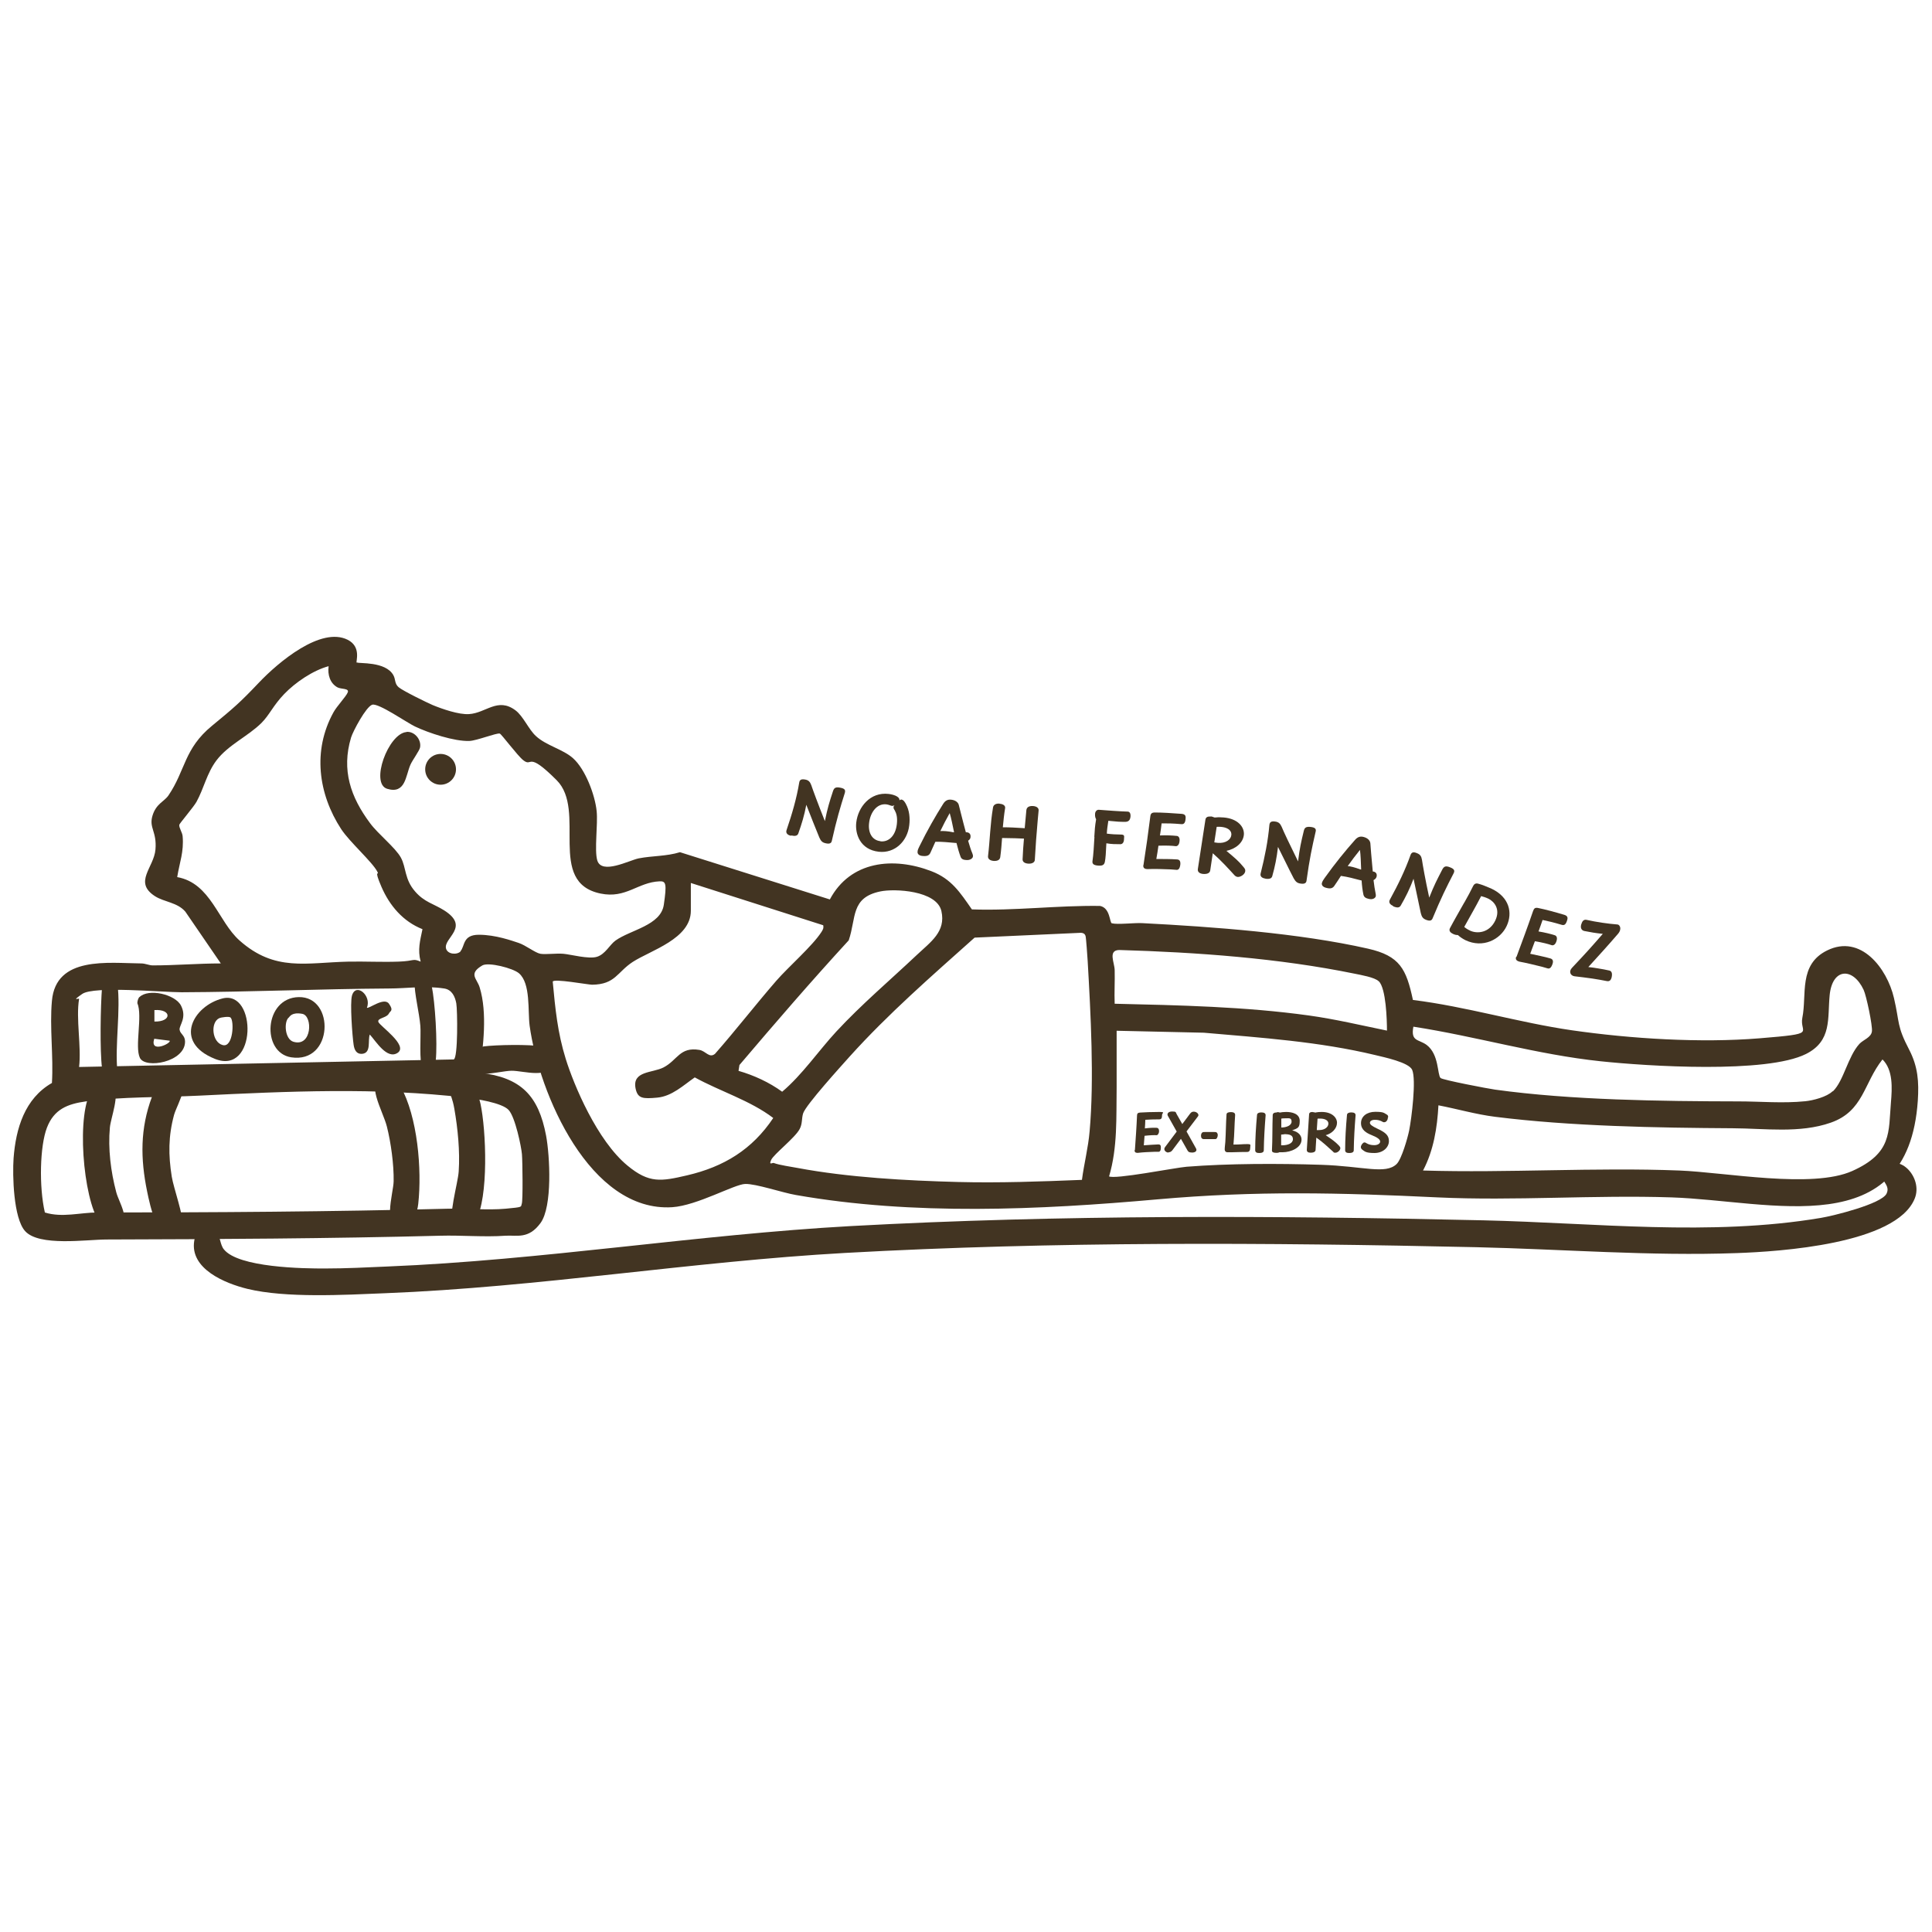 <?xml version="1.0" encoding="UTF-8"?>
<svg id="Calque_1" xmlns="http://www.w3.org/2000/svg" version="1.1" viewBox="0 0 1280 1280" fill="#423422">
  <!-- Generator: Adobe Illustrator 29.4.0, SVG Export Plug-In . SVG Version: 2.1.0 Build 152)  -->
  <g id="NAME">
    <g>
      <g>
        <path d="M236.6,438.9c1,.9,18.8-.9,24,8.4,1.6,2.8.7,5.6,3.5,8s18.8,10.2,22.5,11.8c6.3,2.6,17.5,6.5,24.2,6,11.2-.7,18.9-11.3,30.7-2.5,5.2,3.9,8.7,12.6,13.5,17,6.7,6.3,18,8.8,24.6,14.7,8.2,7.3,14.6,24.3,15.7,35.1.9,8.7-1.6,25.8.4,32.6,2.9,9.7,21.1,0,27.4-1.3,9.3-1.8,18.3-1.3,27.4-4.1l99.3,31.3c13.6-25.6,42.1-28.4,67.3-18.7,13.3,5.1,19,14.1,26.8,25.3,28.3,1,56.5-2.7,84.9-2.3,6.8,1.3,6.3,11.1,7.8,11.5,3.9,1,15.1-.4,20.2-.1,46.6,2.4,104,6.6,149.5,16.9,21.2,4.8,25.4,13.5,29.8,34,35.5,4.4,70.1,15,105.4,20.1,39,5.6,85,8.5,124.3,5.3s26.2-3.2,28.3-13.6c3.1-15.3-2.7-35.2,16.4-44.6,22.3-11,39.7,11.8,44.3,31.5,3.9,16.7,1.7,18.2,10.1,34.3,5.8,11.2,6.5,21.2,5.7,33.7-6.5,95.3-96.9,66.3-163.2,64.1-51.5-1.7-103.8,2.4-155,0-64.4-3.1-120.3-4.5-185.5,1.3-78.4,7-161.8,10.8-239.7-2.9-8.8-1.5-26.3-7.5-33.5-7.3s-31.8,14.3-48.3,15.4c-54.6,3.5-88.3-75.3-94.5-120.2-1.3-9.8.8-28.1-7.1-34.8-4-3.4-20.1-7.5-24.2-5.2-9.6,5.6-3.5,8.8-1.8,14.6,5.2,17,2.3,39.1,0,56.5,27.4,3.1,39,15.2,44,41.7,2.5,13.4,4.3,47-3.7,57.9s-15.6,7.9-23.3,8.4c-13.9,1-29.1-.4-43.2,0-73.5,1.9-147.7,2.3-220.9,2.5-13.5,0-44.8,4.8-54.1-5.6-7.7-8.6-8.4-36.9-7.6-48.3,1.5-19.7,7.4-39.5,25.4-49.8,1.1-17.6-1.6-37.1,0-54.4,2.6-29.9,37.3-25,59.2-24.8,2.7,0,5.2,1.3,7.6,1.3,15.2,0,30-1.3,45.1-1.3l-23.5-34.3c-5.3-6.2-14-6.3-20.2-10.3-14.3-9.3-.6-18.9.4-30.9s-4.4-14.2-2-22.3,7.8-9.4,10.6-13.5c11.4-16.8,10.3-30.9,28.8-46.1,14.2-11.7,18.3-15.1,31.1-28.6s41.1-37.4,58.9-28.4c9.2,4.7,5.2,14.5,5.9,15.1h.3ZM217.6,441.4c-10.3,2.8-21.9,10.7-29.3,18.4s-9.7,13.8-15.1,19.2c-9,8.9-22,14.5-29.8,24.8-6.4,8.5-8.3,18.5-13.2,27.4-1.8,3.3-11.2,14.3-11.4,15.2-.4,1.8,2,5.1,2.2,7.6.9,10.5-2,17.2-3.6,27.1,22.3,4,27.1,29.4,41.3,42,23.5,20.9,44.2,14.6,72.3,14,11-.2,22.1.4,33.1,0s9-2.3,14.6,0c-2.1-8-.4-13.7,1.2-21.5-12.9-5.1-21.8-15.6-27.2-28.1s-1.1-7.1-2.7-10c-3.3-6.4-18.3-19.6-23.9-28.1-15.3-23.4-19.1-52.2-5.2-77.4,2.2-4.1,8.4-10.5,9.5-13.3s-4.4-2-6.8-3.3c-5-2.7-6.6-8.5-5.9-13.8v-.2ZM304.9,630.4c3.3-3.4,1.3-11.1,12.4-11.1s22,4,26.3,5.4c4.6,1.5,11,6.6,14.4,7.2s10.4-.4,15.2,0,16.8,3.7,22.3,2,8.4-7.9,12.2-10.7c10-7.2,30.1-10,32.1-23.8s1.5-15.7-2.8-15.5c-14.5.6-22.2,11.6-39.1,8.1-36-7.4-9-55-29.1-75.1s-15.7-8.1-22.2-13.3c-3.8-3-14.4-17.3-15.5-17.6-2.2-.5-15.2,4.7-20.1,4.9-9.9.4-27.1-5.3-36.1-9.6-5.3-2.5-24.2-15.7-28.3-14.4s-12.7,17.5-14,21.7c-6.5,21.6-.3,39.5,12.6,56.8,5.3,7.2,16.8,16.2,20.4,22.8s2.3,14.3,9.4,22.4c6.1,7.1,12.2,8.1,19.2,12.5,17.6,11.1-.5,18.3,1.3,25.3,1,3.9,7.2,4.4,9.7,1.9h-.3ZM457.7,585v18.4c0,18.6-26.6,26.2-38.5,33.9-10.4,6.8-11.5,14.9-26.9,15.1-2.7,0-25.9-4.3-26.1-2,1.7,18.1,3.2,33.7,8.6,51.1s20.8,54.2,41,70.8c14.3,11.8,22.2,10.4,39.4,6.4,24.5-5.7,43.2-17.2,57.1-38-15.2-11.6-35.1-17.6-52-26.9-7.5,5.2-15.1,12.5-24.8,13.4s-13,.6-14.4-6c-2.4-11.8,11.1-10.2,18.5-14,9.3-4.8,10.7-13.8,23.8-11.6,4.2.7,6.5,5.7,10.3,2.6,13.9-15.8,26.8-32.5,40.6-48.4,8.1-9.3,24-23.1,29.9-32.3,1-1.6,1.6-2.5,1.2-4.5l-87.7-28ZM489.4,709.5c10.1,2.9,20.3,7.6,28.8,13.8,13.3-11.2,23.9-26.9,35.9-39.9,16.8-18.1,35.5-33.9,53.4-50.8,9-8.5,19.3-15.3,16.2-29s-31.2-15-40.5-13c-19.7,4.1-15.8,17.5-20.9,32.4-24.8,27-48.7,54.7-72.4,82.6l-.6,3.8h0ZM716.8,781.8c1.4-10.8,4.2-21.5,5.1-32.3,3.1-34.3.7-78.3-1.3-113-.2-2.8-1-15.1-1.4-16.4-.5-1.5-1.5-2-3-2.1l-70.5,3.2c-28.4,25.4-57.1,50.3-82.7,78.7-5.8,6.5-29,32-30.9,37.7-1.1,3.5-.4,6.9-2.3,10.4-3,5.8-17.2,16.7-18.9,20.5s.8,1.7,1.7,2c4.1,1.5,11.2,2.4,15.8,3.3,33.6,6.3,72.1,8.4,106.3,9.3,27.3.7,54.8-.3,81.9-1.4h.2ZM913.4,650.1c-2.6-2.6-12-4.2-15.9-5-50.2-10.3-104.7-14.2-155.9-15.7-7.7.1-3.2,8.3-3.1,13.3.2,7.4-.3,14.9,0,22.3,42.7,1,86.4,1.9,128.8,7.8,17.3,2.4,34.5,6.5,51.6,10,0-7.1-.6-27.9-5.4-32.7h0ZM1214.4,723c7.2-7.1,9.8-22.9,17.5-31.4,2.5-2.7,7.8-4.2,8.3-8.3.5-3.7-3.7-23.7-5.5-27.5-7-15-20.7-14.7-22.5,3.5-1.5,15.5,1.6,30.3-15.7,39-26.2,13.1-105.2,8.1-136.2,4.8-41.8-4.4-82.4-16.5-123.9-22.9-1.9,10,3.5,8.2,8.8,12.1,8.3,6.3,7,19.7,9.2,21.9,1.3,1.3,31.7,7.1,36.1,7.7,50.5,7,110,7.7,161.2,7.8,14.6,0,29.4,1.4,44.3-.1,5.2-.5,14.4-2.9,18.1-6.6h.3ZM52.4,661.8c-2.2,13,1.6,31.5,0,45.1l248.2-5c2.9-.8,2.5-32.9,1.7-37.2s-2.8-9-8-9.8c-13.1-2-24.4,0-36.7,0-45.7.3-91.7,2.3-137.2,2.5-12.7,0-58.1-4.3-65.9,1.1s-2,2.5-2.2,3.3h0ZM734.6,779.3c3.3,2.4,44-5.7,51.5-6.3,27.8-2.2,60.9-2.2,89-1.3s42.9,6.6,50.2-.5c3.3-3.2,7.3-17.3,8.3-22.2,1.6-8,4.8-33.6,2-40.2-2.2-5-18.8-8.4-24.5-9.8-37-8.9-75.6-11.5-113.5-14.8l-57.8-1.3v37.4c-.3,19.9.7,39.8-5,59.1h-.2ZM943,775.5c56.2,1.7,113.6-2.2,169.7,0,30.5,1.2,88,12.2,114.5.3s23.9-25.6,25.6-45.5c.8-9.4,1.5-21.4-5.6-28.4-12.5,15.7-12.5,34.3-34.3,41.9-20.5,7.2-43.8,3.8-64.8,3.7-50.5-.3-107.6-1.3-157.6-7.6-12.7-1.6-25-5.2-37.5-7.6-.8,14.9-3.2,29.9-10.2,43.2h.2ZM29.7,803.3c11.5,3.6,23.5,0,34.8,0,77.1,0,155-.5,232.4-2.5,12.3-.3,26.2,1.1,38.1,0s9.9-1.1,10.7-3.3.5-28,.1-32.8-4.4-24.5-8.8-29.3-21.5-7.4-28.6-8.2c-58.9-6.9-117.7-4.2-176.6-1.3-24,1.2-51.4.6-74.9,3.8-12.2,1.7-21.1,5.2-25.8,17.4s-5.3,39.1-1.4,56.1h0Z"/>
        <path d="M269.3,484.9c5.3-.5,10,5.1,9,10.3-.4,2.2-5,8.3-6.4,11.5-3.2,7.3-3.2,19.6-15.4,15.9-11.4-3.5.7-36.6,12.8-37.6h0Z"/>
        <circle cx="291.9" cy="509.7" r="10.2"/>
      </g>
      <g>
        <g>
          <path d="M143.6,816.5c2.2,2.1,2.2,8.2,4.7,11.2,9.6,12.1,52.6,12.8,67.5,12.7,13.2,0,27.3-.7,40.7-1.3,103-4.2,204.6-21.1,307.3-26.8,139.3-7.6,279.9-7,419.3-3.8,73.4,1.7,150.2,10.7,223.2-1.6,8-1.3,40.2-9.2,43.6-16.1s-7.7-9.4-.7-17.2c8.9-10,25.1,6.7,19.3,20.6-12.4,30.1-89.6,35-117.7,36-57.6,2.1-115.4-2.6-172.8-3.9-138.9-3.1-279.3-3.9-418.1,3.8-101.9,5.7-202.6,22.7-304.9,26.7-26.9,1.1-65.6,3.3-91.1-2.9-14.7-3.6-38.3-13.2-35.2-31.9s10.4-9.6,14.8-5.5h0Z"/>
          <path d="M118.1,815.8c-13,12.2-18.9-18.2-20.6-26.3-4.5-21.9-4.7-41.8,3.2-62.9s4.6-14.8,13.4-14.7c15.6,0,3.3,19.3,1.2,26.8-3.8,14.1-3.8,26.5-1.5,40.9,1.2,7.5,8.1,26.6,7,31.8s-1.9,3.7-2.7,4.4Z"/>
          <path d="M75,720c4.6,4.9-1.6,20.5-2.2,27-1.3,14.1.6,29.2,4.2,42.8,1.8,7,10.1,18.8,1.6,23.9s-9.5.6-12.7-4c-10.9-15.4-15.8-73.2-4.6-88.2,3.2-4.3,10-5.4,13.7-1.5Z"/>
          <path class="st0" d="M92.4,660.6c6-5.9,23.6-1.9,27.5,5.6,4.2,8.2-1.4,13.2-.9,16.1s3.6,3.6,3.6,7.8c0,13.6-26.3,18.2-29.9,10.8s1.9-27.9-1.7-36.3c0-1.3.5-3.2,1.4-4.1h0ZM102.3,676.8c11.6.3,11.6-8.4,0-7.6v7.6ZM112.4,689.5l-10.2-1.3c-3.2,10,11.4,3,10.2,1.3Z"/>
          <path d="M197.9,660.6c24.2-.5,23,44.2-5,39.9-19.9-3.1-18-39.4,5-39.9ZM191.2,674.2c-3.2,3-2.5,14.3,3.2,16,12.4,3.7,12.9-17.2,5.9-18.5s-8.3,1.8-9.1,2.6h0Z"/>
          <path d="M147.4,661.5c22.9-5.8,22.9,51.3-5.1,40s-14-35.2,5.1-40ZM152.7,674.1c-.9-.8-6-.2-7.5.5-5.9,2.8-4.8,16,2.4,17.8,6.9,1.8,7.7-16.1,5.1-18.3Z"/>
          <path d="M69.2,647.6c3.6-3.7,8-1,8.6,4.1,2.3,17.7-1.8,40.3,0,58.5-2.7,7-9.3,4.4-10.2-2.5-1.5-11.6-1-41.3,0-53.5s.2-5.2,1.6-6.6Z"/>
          <g>
            <path d="M300.5,812c-4.1-5,2.9-27.9,3.4-35.9.9-13.2-.6-28.5-2.9-41.6s-6.6-12.7-1.7-18.9c10.3-13,17.2,7.5,19,15.5,3.8,17.4,5.6,62.5-3.2,77.7s-10.1,8.7-14.7,3v.2Z"/>
            <path d="M254.1,713.5c5.6-1.2,8.6,1.5,11.2,6.1,11.4,20.2,14.3,55.3,11.8,78-.6,5.2-3.1,15.2-9.4,16.1-15.5,2.2-7-23.1-6.9-31.1.2-10.9-1.8-25.7-4.5-36.3s-14.9-30.2-2.2-32.8h0Z"/>
            <path d="M320.2,693.3c8.4-1.1,30.7-1.5,38.7,0s8.9,4.3,8,9.9c-2,12.4-20,6.1-28,6.2-8.3,0-37.6,9-32.2-9.1,1.4-4.8,9.2-6.4,13.5-6.9h0Z"/>
          </g>
        </g>
        <path class="st0" d="M243,667.6c1.1,1.2,11.4-7.3,14.7-2.6s.8,4.7,0,6.4c-1.5,3.1-8,3-7,5.7s19.9,15.5,12.8,20.4c-7.1,4.8-14.6-7.9-18.5-12.1-1.5,3.9,1.2,12.2-5.1,12.8-3.7.3-5.1-2.6-5.6-5.9-.9-6-2.5-27.9-1.1-32.7,2.6-8.9,13.1,0,9.9,8h0Z"/>
        <path d="M280,708c-2.5-3.8-1-22.6-1.5-28.3-.7-8.6-4-21.5-3.9-29.3s9.1-8.4,11.4,2.7,3.9,37.9,2.7,49.5c-.6,5.9-5.8,9.9-8.7,5.4h0Z"/>
      </g>
      <g>
        <path d="M751.9,762c.5-7.3,1.1-15.4,1.4-22.8,0-1.4.5-2,2-2.1,3.2-.2,8.1-.4,12.6-.4s2,.6,2,2c0,2.3-.6,2.9-1.9,2.9-4.2,0-5.9.1-9.2.3,0,2.3-.2,3.5-.3,5.7,3-.4,5.7-.5,7.8-.4.8,0,1.6.6,1.6,2.2s-.9,2.7-1.6,2.7c-1.7-.1-4.5,0-8,.4-.2,2.3-.3,4.2-.5,6.3,3.1-.2,6.8-.5,9.7-.6,1.1,0,1.7.6,1.6,2.2,0,2-.7,2.7-1.6,2.7h-2.8c-3.2.1-7.7.3-10.9.7-.8,0-2.2,0-2.1-1.8h.2Z"/>
        <path d="M774.2,763.6c-1.9,0-3.6-1.8-2.4-3.5l7.8-10.4-5.9-10.5c-.6-1.1,0-2.8,2.9-2.8s2.2.5,3,1.8l3.7,6.5,5.1-6.8c.7-.9,1.3-1.4,2.5-1.4,2.1,0,3.8,1.9,2.8,3.1l-7.6,10,6.2,11.1c1.1,1.8-.4,2.9-2.5,2.9s-2.7-.7-3.1-1.5l-4.3-7.6-5.7,7.6c-.8,1-1.6,1.3-2.5,1.3v.2Z"/>
        <path d="M795.7,752.6c0-1.8.8-2.6,1.9-2.6s6.5-.1,7.5,0c1.1,0,1.7.9,1.7,2s-.6,2.8-1.7,2.7h-7.5c-1.3,0-1.9-.9-1.9-2.2h0Z"/>
        <path d="M815.4,736.8c2.3,0,3,.8,2.9,2.1-.5,6.6-.4,11.7-1.1,19.4,4.4,0,6-.3,9-.3s2.1.5,2.1,2.4-.7,2.8-2,2.8c-6.3,0-9.7.3-13.2.2-1,0-1.7-.8-1.7-1.8,0-1.6.3-3.5.4-4.9.4-6.4.4-12.9.8-18.3,0-1.2,1.3-1.6,2.9-1.6h-.1Z"/>
        <path d="M835.6,737c1.8,0,3,.5,2.9,2-.6,7.5-1.1,15.5-1.2,23.1,0,1.4-1.4,1.8-3,1.8s-2.8-.4-2.7-2.1c0-7.3.5-15.3,1.2-23,0-1.3,1.3-1.8,2.8-1.8Z"/>
        <path d="M846.2,736.8c.6,0,1.3.1,1.8.3.9-.2,2.3-.4,4.1-.4,3.8,0,9,1.1,9,5.9s-1.3,4.8-5,6.3c4.3,1,6.2,3.5,6.2,6.1,0,5.3-6.9,8.4-12.6,8.4s-1.4,0-2.1,0c-.5.3-1.2.4-1.8.4-2.1,0-3.1-.4-3.1-1.6.4-7.3.2-15.7.5-23.3,0-1.2.8-1.9,2.9-1.9v-.2ZM848.8,751.7c0,2.4,0,4.7,0,7.1h.5c4,0,7.3-1.3,7.3-4.1s-2.6-3.2-5.2-3.3c-1,.2-1.8.2-2.6.3h0ZM848.9,741.1c0,1.9,0,3.9,0,5.9,3.3,0,6.8-1.3,6.8-3.9s-1.6-2.2-3.9-2.2-1.9.1-2.8.2Z"/>
        <path d="M869.6,736.8c.4,0,1.1.1,1.8.3.2,0,.4,0,.5-.1,1.1-.2,2.1-.3,3.8-.3,6.5,0,10.1,3.5,10.1,7.2s-3.3,7.1-7.5,8.2c4.3,2.9,6.2,4.2,8.8,6.9.7.8.9,1.1.9,1.7,0,1.5-1.9,3-3.2,3s-1.1-.2-1.5-.6c-3.2-2.9-7.1-6.6-11.2-9.4l-.5,8.1c0,1.4-1.6,1.9-3.2,1.9s-2.7-.5-2.6-2l1.5-23.3c0-1.1.7-1.7,2.4-1.7h0ZM872.9,741.3l-.5,7.4h1.6c3.8,0,6.1-2.1,6.1-4.3s-2.5-3.3-5.3-3.3-1.3,0-1.8.1h0Z"/>
        <path d="M895.2,737c1.8,0,3,.5,2.9,2-.6,7.5-1.1,15.5-1.2,23.1,0,1.4-1.4,1.8-3,1.8s-2.8-.4-2.7-2.1c0-7.3.5-15.3,1.2-23,0-1.3,1.3-1.8,2.8-1.8Z"/>
        <path d="M919.5,740.4c0,1.7-1.2,3.1-2.3,3.1s-.8-.1-1.6-.5c-1.4-.7-2.7-1.1-4.7-1.1s-3.3.8-3.3,2,1.7,2.3,4.6,3.7c5.3,2.5,8,4.3,8,8.4s-3.8,7.9-9.6,7.9-6.4-1.1-7.9-2.1c-.7-.5-1.1-1.1-1.1-1.8,0-1.3,1.4-3.1,2.3-3.1s.8.2,1.4.5c1.4.8,2.9,1.3,5.2,1.3s3.9-1.1,3.9-2.4-1.7-2.7-5.5-4.2-7.2-3.6-7.2-8,3.8-7.5,9.5-7.5,5.7.8,7.7,1.9c.4.2.8.7.8,1.6l-.2.3Z"/>
      </g>
      <g>
        <path d="M524,553.7c-2-.4-3.6-1.6-2.9-3.7,3.7-10.8,6.7-21.2,8.4-31.5.3-2,1.5-2.5,4.1-2,2.1.4,3.1,1.5,3.9,3.7,1.1,3.3,4.5,12.5,9,23.8,1.8-8.8,3-12.6,5.4-19.9.7-2.1,1.7-2.9,5-2.2,3,.6,3.3,1.7,2.8,3.5-3.1,9.8-5.4,17.5-8.6,31.7-.3,1.5-1.4,2.2-4,1.6-2.4-.5-3.3-1.6-4.3-3.9-3.1-7.4-4.8-12-8.6-21.6-1.3,7-3.1,12.8-5.3,19-.6,1.6-2.1,1.9-4.8,1.3v.2Z"/>
        <path d="M595.9,530.2h0c.5-.3.9-.5,1.2-.5,1.6.2,2.5,1.9,3.1,3,2.3,4.2,2.8,9.2,2.2,14.1-1.2,10.5-9.5,18.7-20.2,17.5-12.4-1.4-15.8-11.9-14.9-19.4,1.2-10.2,9.2-20.3,21.4-18.9,1.7.2,4.2.7,5.9,1.9.9.6,1.4,1.4,1.3,2.2h0ZM583.3,557.4c5.3.6,10-3.4,10.9-11.5.5-4.6-.4-7.2-1.4-9-.4-.6-1-1.4-.8-2.3,0-.3.2-.7.6-1.1-.6.3-1.2.5-1.8.4-1.1-.2-1.9-.8-3.6-1-6.2-.7-10.6,5.3-11.4,12.3-.8,6.5,2,11.5,7.5,12.1h0Z"/>
        <path d="M611.2,567.1c-2.5-.2-3.4-1.5-3.3-2.7,0-1.2.6-2.4,1.2-3.6,5.3-10.8,10.6-20,15.7-28.1,1.4-2.3,3.1-3.1,5.2-2.9,2.7.2,4.7,1.6,5.2,3.4.3,1,2.4,9.8,4.7,18.2h.3c1.8,0,3,1.1,2.8,3.1,0,1.1-.7,1.9-1.6,2.5,1,3.4,1.9,6.3,2.7,8.1.3.7.6,1.7.5,2.2,0,1.4-1.9,2.7-4.4,2.5-1.7-.1-3.2-.5-3.8-2.2-1-2.7-1.9-5.8-2.7-9.1h-.3c-5.1-.4-8.8-.9-13.7-.8-1.1,2.5-2.2,4.9-3.2,7.1-.8,1.9-2.2,2.6-5.2,2.3h-.1ZM632.1,551.4c-1-4.8-1.9-9.4-2.9-12.7-2.3,4.1-4.4,8.1-6.2,11.9,2-.1,4.7,0,8.6.8h.6,0Z"/>
        <path d="M662.2,532.5c2.9.2,4,1.6,3.7,3-.7,4.3-1.1,8.4-1.5,12.6,4.6,0,8.1.2,14.5.6.4-4,.7-7.9,1.1-12,.2-1.5,1.2-2.8,4.3-2.7,2.9.2,4,1.6,3.8,3.1-.2,2.3-.4,4-.6,6.5-.8,8.9-1.4,17.1-1.9,26,0,1.4-1.3,2.7-4.2,2.6-3.1-.2-4-1.6-3.9-3,.2-4.7.5-9.2.9-13.6-3.2-.2-7.4-.3-14.5-.4-.3,4.1-.6,8.3-1.2,12.6-.2,1.4-1.1,2.7-4.2,2.6-2.9-.2-4.1-1.6-3.9-3.2,1.3-11,1.4-21,3.3-32.2.2-1.4,1.4-2.8,4.4-2.6h0Z"/>
        <path d="M725,554.5c.3-5,.4-6.9,1.2-11.7-.4-.8-.8-1.7-.7-3.4,0-1.8,1.2-3,2.5-2.9,5,.4,14.6,1.1,19,1.2,1.1,0,2.1.7,2,3.1-.2,3.3-2.1,3.7-3.7,3.7-3.2,0-5.2-.1-11-.7-.5,3.3-.9,5.9-1,8.5,3,.4,6.3.6,9.1.6s2.4,1,2.3,2.8c0,2.9-1.4,3.6-2.4,3.6-3.2,0-5.9,0-9.3-.6-.3,6.3-.5,9.9-1,12.3-.4,1.8-1.3,2.7-4.2,2.5-3.7-.2-4.2-1.5-4-3,.6-3.9,1-10.7,1.3-16.1h0Z"/>
        <path d="M757.6,573c1.6-10.2,3.2-21.6,4.5-32,.2-1.9.9-2.7,3-2.7,4.6,0,11.5.4,17.8.9,2,.2,2.8,1,2.6,3-.2,3.2-1.2,4-3,3.8-6-.5-8.3-.5-12.9-.5-.4,3.3-.6,4.9-1.1,8,4.2-.2,8,0,11,.3,1.1,0,2.2,1,2,3.2-.2,3-1.6,3.7-2.6,3.6-2.4-.3-6.3-.5-11.4-.3-.5,3.2-.8,5.8-1.4,8.8,4.5,0,9.6,0,13.8.3,1.5.1,2.3,1.1,2.1,3.3-.3,2.8-1.3,3.7-2.5,3.6-1.3-.1-2.6-.2-3.9-.3-4.5-.2-10.9-.4-15.4-.2-1.1,0-3.1-.3-2.7-2.7h.1Z"/>
        <path d="M802.1,540.9c.6,0,1.6.3,2.5.7h.8c1.5-.2,3-.2,5.4,0,9.2.8,13.7,6.2,13.3,11.4-.5,5.5-5.6,9.5-11.6,10.7,5.6,4.7,8.1,6.7,11.5,10.9.9,1.1,1.1,1.6,1,2.6-.2,2.1-3.1,3.9-4.9,3.8-.6,0-1.5-.4-2.1-1-4.1-4.5-9.2-10.1-14.5-14.7l-1.7,11.4c-.3,2-2.5,2.5-4.8,2.3-1.9-.2-3.7-1.1-3.4-3.2l5-32.6c.2-1.6,1.2-2.4,3.5-2.2h0ZM806.1,547.7l-1.6,10.4c.7.1,1.4.2,2.2.3,5.4.5,8.9-2.2,9.1-5.3.2-3.3-3-5-7.1-5.3-1,0-1.8-.1-2.6,0h0Z"/>
        <path d="M838.4,582.1c-2.1-.3-3.7-1.3-3.2-3.4,2.8-11.1,4.9-21.7,5.8-32.1.2-2,1.3-2.7,3.9-2.3,2.1.3,3.2,1.2,4.2,3.4,1.3,3.2,5.5,12.1,10.9,23,1.1-8.9,2-12.8,3.8-20.2.5-2.2,1.5-3,4.8-2.6,3,.4,3.5,1.5,3,3.3-2.3,10-4,17.8-6,32.3-.2,1.5-1.2,2.3-3.9,1.9-2.4-.3-3.4-1.4-4.6-3.5-3.7-7.1-5.7-11.5-10.4-20.8-.8,7.1-2,13-3.8,19.4-.5,1.6-1.9,2-4.7,1.7h.2Z"/>
        <path d="M878.6,588.2c-2.5-.6-3.1-2.1-2.8-3.2s1-2.2,1.8-3.3c7-9.8,13.7-18,20.1-25.2,1.7-2,3.5-2.6,5.7-2,2.7.7,4.3,2.3,4.5,4.2,0,1,.8,10.1,1.6,18.7h.3c1.8.3,2.7,1.6,2.2,3.5-.3,1-1,1.7-2,2.2.4,3.5.9,6.5,1.3,8.4.2.8.3,1.8.2,2.3-.4,1.4-2.3,2.4-4.8,1.7-1.7-.4-3-1-3.4-2.8-.6-2.8-1-6-1.2-9.4h-.3c-5-1.3-8.5-2.3-13.4-3-1.5,2.3-2.9,4.5-4.3,6.5-1.1,1.7-2.6,2.2-5.5,1.4h0ZM901.8,576.1c-.2-4.9-.3-9.6-.8-13-3,3.7-5.7,7.3-8.1,10.7,2,.2,4.6.8,8.3,2.2,0,0,.3,0,.6.1h0Z"/>
        <path d="M923,600.2c-1.9-.8-3.2-2.2-2.2-4.1,5.5-10,10.2-19.7,13.7-29.6.7-1.9,1.9-2.3,4.4-1.2,2,.8,2.8,2,3.2,4.4.5,3.4,2.2,13.1,4.8,25,3.3-8.4,5.2-11.9,8.7-18.7,1.1-2,2.2-2.6,5.3-1.3,2.8,1.1,3,2.3,2.1,4-4.7,9.1-8.3,16.3-13.9,29.8-.6,1.4-1.7,1.9-4.3.9-2.3-.9-2.9-2.2-3.5-4.5-1.7-7.8-2.6-12.6-4.8-22.7-2.5,6.7-5.2,12.1-8.5,17.8-.9,1.5-2.4,1.5-5,.5v-.3Z"/>
        <path d="M970.3,597.7c2.1-3.7,4.1-7.4,5.8-10.9.6-1.1,1.5-1.7,3-1.4,2.3.5,6.9,2.4,9.1,3.4,11.8,5.6,14.1,16,10,24.7-4.2,9-15.7,14.9-27.3,9.4-2-1-3.7-2.2-5-3.4-1.1,0-2.1-.2-3.3-.8-1.7-.8-2.8-2-2-3.7,2.9-5.5,6.3-11.3,9.6-17.2h.1ZM973.8,616.5c5,2.4,13,1.5,16.9-6.7,3.5-7.4-.7-12.5-4.6-14.4-1.7-.8-3.3-1.3-4.8-1.7-4.5,8.7-6.5,11.8-11.2,20.4.9.8,2.2,1.7,3.8,2.4h-.1Z"/>
        <path d="M1004.7,634c3.6-9.7,7.6-20.5,11-30.4.6-1.8,1.4-2.5,3.5-2,4.5.9,11.2,2.7,17.2,4.5,1.9.6,2.5,1.6,1.9,3.5-.9,3.1-2,3.6-3.7,3.1-5.7-1.7-8.1-2.2-12.6-3.2-1.1,3.1-1.6,4.7-2.7,7.6,4.2.7,7.9,1.6,10.7,2.5,1.1.3,1.9,1.4,1.3,3.6-.8,2.9-2.3,3.3-3.3,3-2.3-.8-6.1-1.8-11.1-2.6-1.1,3-2,5.5-3.1,8.3,4.3,1,9.4,1.9,13.4,3.1,1.4.4,2.1,1.5,1.4,3.6-.9,2.7-2,3.3-3.2,3-1.3-.4-2.5-.7-3.8-1.1-4.4-1.1-10.6-2.6-15-3.4-1-.3-3-1-2.1-3.2h.2Z"/>
        <path d="M1047.7,612.3c.7-2.7,2.1-3.1,3.3-2.9,6.7,1.5,14.2,2.6,20.7,3.1,1.3.1,3.3,2.9,0,6.5-6.9,8-11.5,13-19.4,21.7,2.7.3,3.7.4,6.5.9,2.7.4,5.1.9,7.4,1.4,1.2.3,2.2,1.3,1.6,4.3-.5,2.3-1.6,3-3.2,2.7-3.2-.6-6.2-1.2-9.7-1.7-3.9-.6-7.9-1-11.8-1.5-2.7-.4-3.9-3.2-1.6-5.6,9.7-10.3,12.2-13.1,20.4-22.5-4.9-.5-7.7-1-12.3-1.9-1.7-.4-2.7-1.9-2-4.3v-.2Z"/>
      </g>
    </g>
  </g>
</svg>